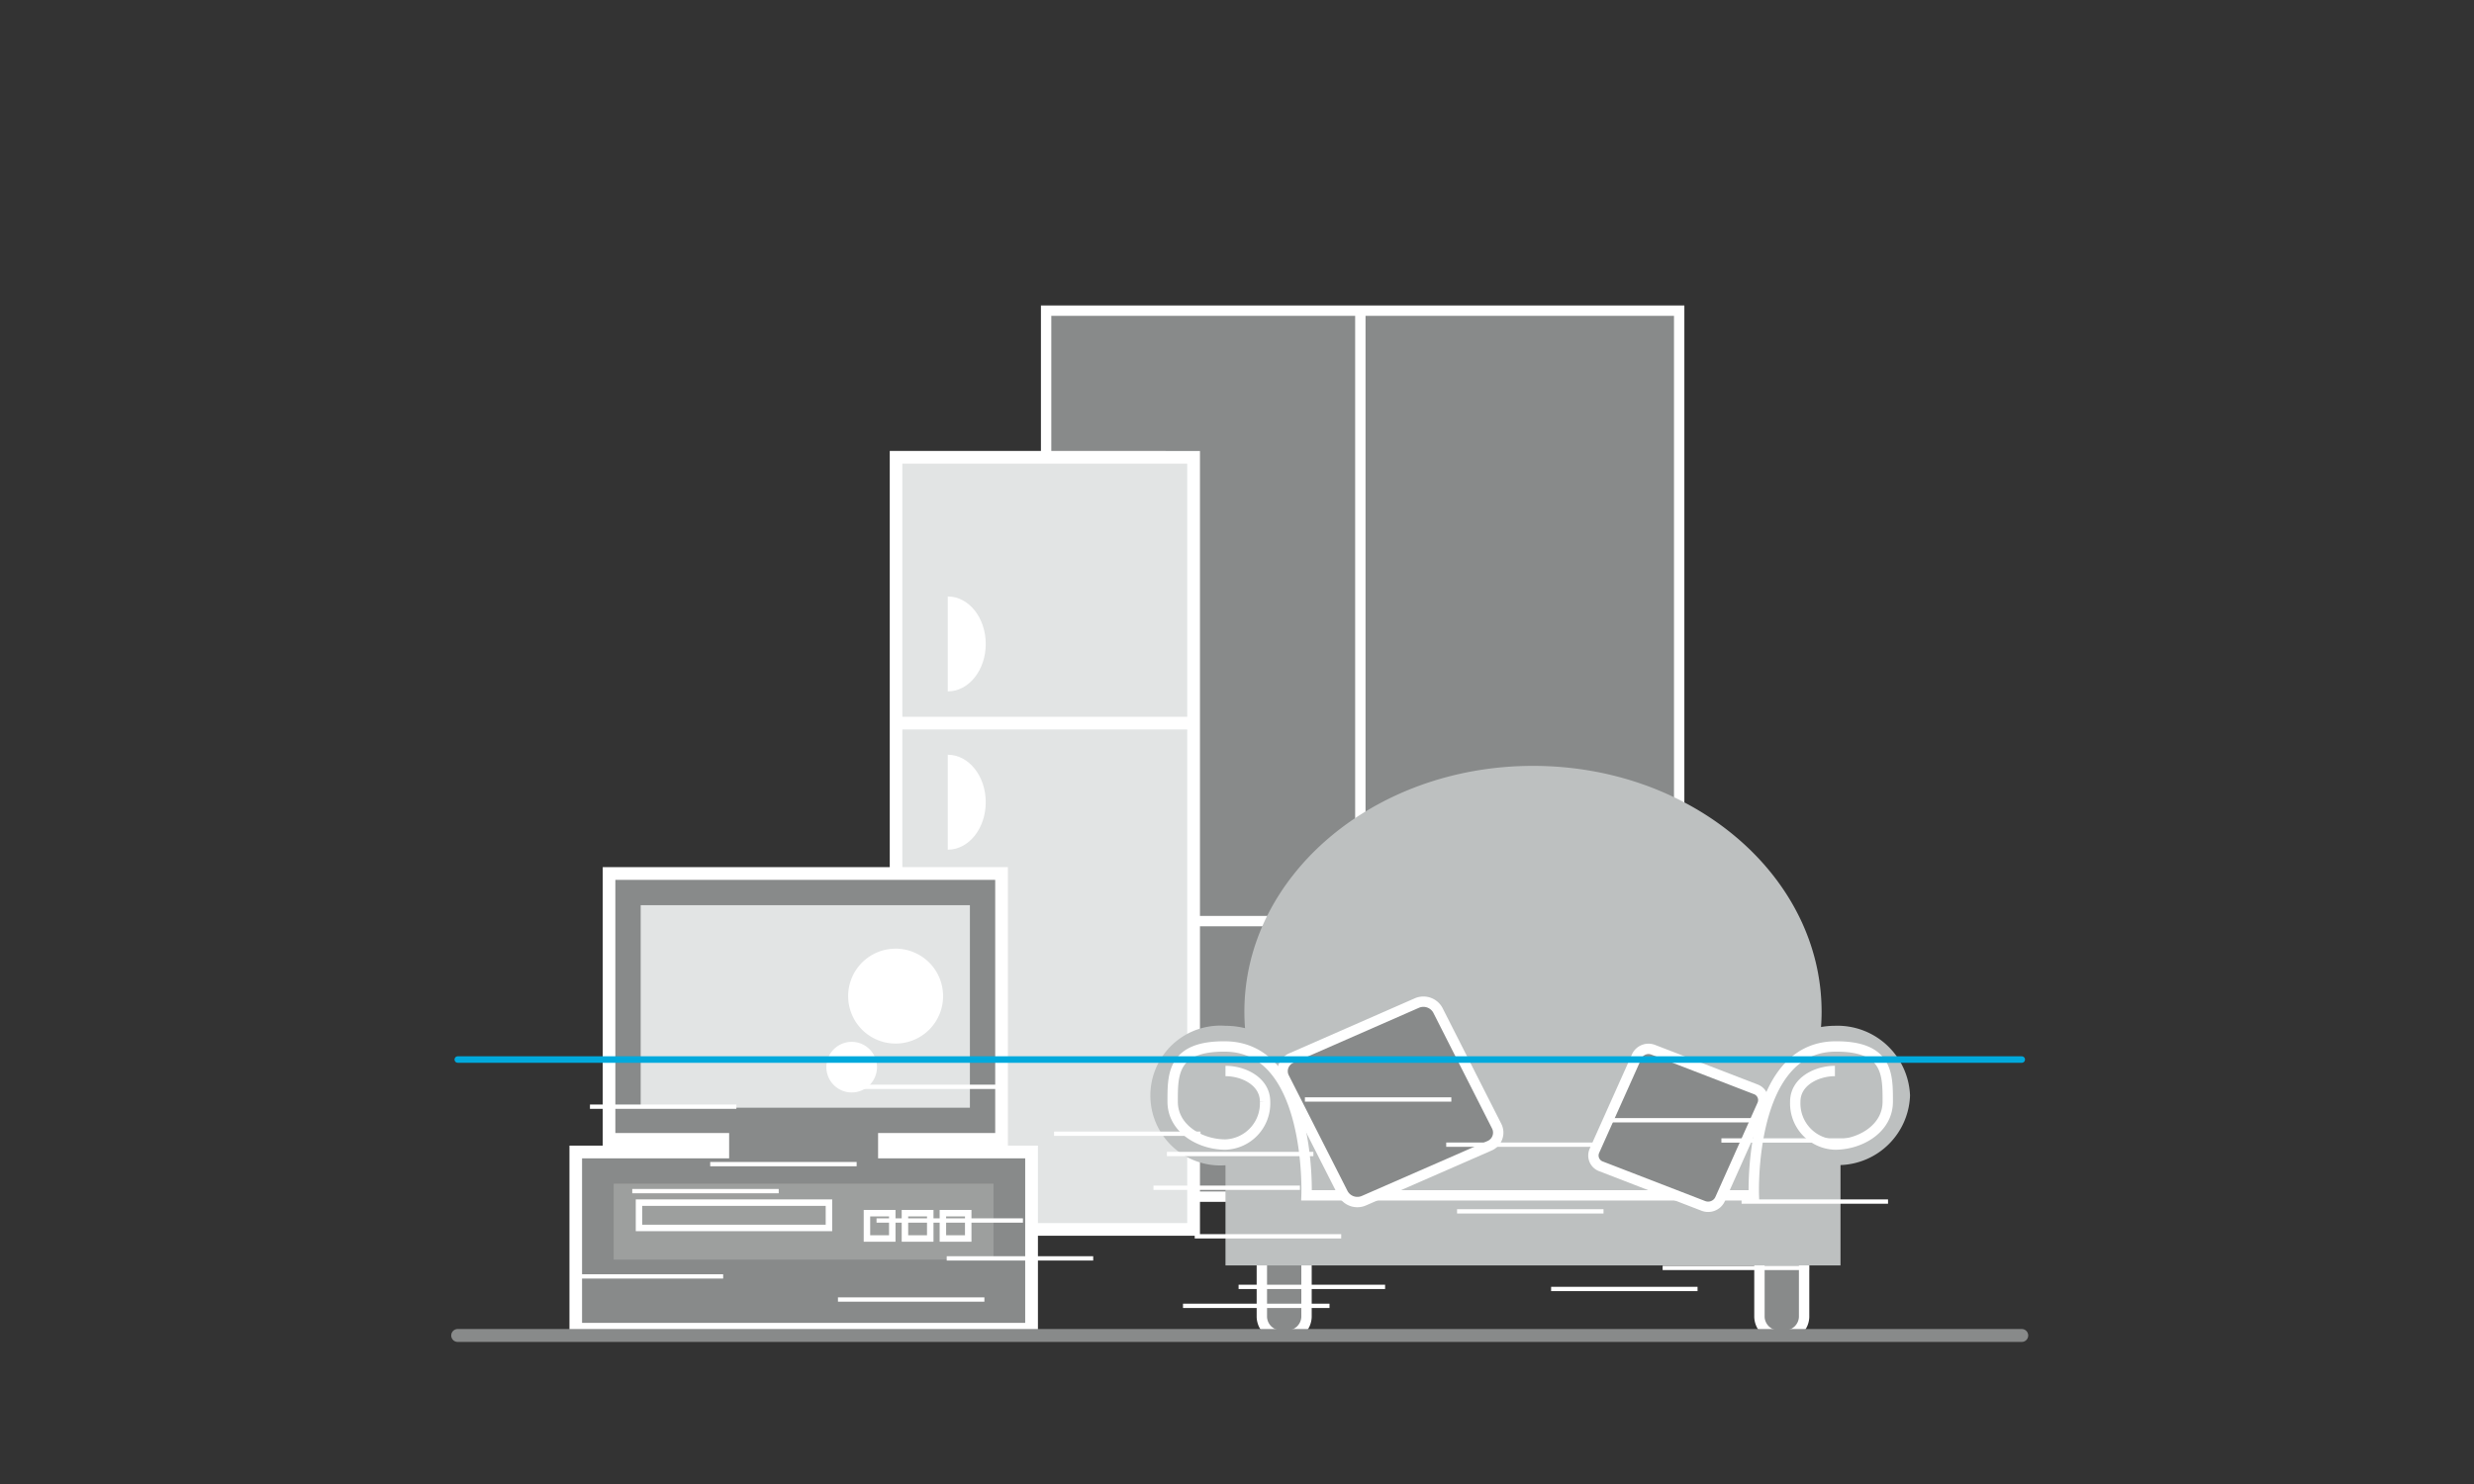 <svg xmlns="http://www.w3.org/2000/svg" xmlns:xlink="http://www.w3.org/1999/xlink" width="200" height="120" viewBox="0 0 200 120">
  <rect x="0" y="0" width="200" height="120" fill="#333333" stroke="none"/>
  <defs>
    <clipPath id="clip-path">
      <rect id="長方形_2319" data-name="長方形 2319" width="200" height="120" transform="translate(837 1303)" fill="#fff" stroke="#707070" stroke-width="1" opacity="0.31"/>
    </clipPath>
  </defs>
  <g id="img_about_table08" transform="translate(-837 -1303)" clip-path="url(#clip-path)">
    <g id="グループ_3925" data-name="グループ 3925" transform="translate(874 1328.116)">
      <g id="グループ_2374" data-name="グループ 2374" transform="translate(47.569 0.004)">
        <rect id="長方形_1914" data-name="長方形 1914" width="51.177" height="71.646" fill="#888a8a"/>
        <rect id="長方形_1915" data-name="長方形 1915" width="51.177" height="71.646" fill="none" stroke="#fff" stroke-width="0.838"/>
      </g>
      <g id="グループ_2375" data-name="グループ 2375" transform="translate(47.574 49.367)">
        <line id="線_147" data-name="線 147" x2="51.177" fill="none" stroke="#fff" stroke-width="0.838"/>
      </g>
      <g id="グループ_2376" data-name="グループ 2376" transform="translate(47.574 58.62)">
        <line id="線_148" data-name="線 148" x2="51.177" fill="none" stroke="#fff" stroke-width="0.838"/>
      </g>
      <g id="グループ_2377" data-name="グループ 2377" transform="translate(47.574 68.22)">
        <line id="線_149" data-name="線 149" x2="51.177" fill="none" stroke="#fff" stroke-width="0.838"/>
      </g>
      <g id="グループ_2378" data-name="グループ 2378" transform="translate(72.971 0)">
        <line id="線_150" data-name="線 150" y2="49.019" fill="none" stroke="#fff" stroke-width="0.838"/>
      </g>
      <g id="グループ_2379" data-name="グループ 2379" transform="translate(34.928 11.349)">
        <path id="パス_519" data-name="パス 519" d="M297.191,531.538V595h25.078v-63.46Z" transform="translate(-297.191 -531.538)" fill="#fff"/>
      </g>
      <g id="グループ_2380" data-name="グループ 2380" transform="translate(35.946 12.376)">
        <rect id="長方形_1916" data-name="長方形 1916" width="23.031" height="20.469" fill="#e2e4e4"/>
      </g>
      <g id="グループ_2381" data-name="グループ 2381" transform="translate(35.946 33.87)">
        <rect id="長方形_1917" data-name="長方形 1917" width="23.031" height="39.916" fill="#e2e4e4"/>
      </g>
      <g id="グループ_2382" data-name="グループ 2382" transform="translate(39.618 35.914)">
        <path id="パス_520" data-name="パス 520" d="M300.495,556.516c1.7,0,3.07-1.718,3.07-3.838s-1.373-3.839-3.07-3.839Z" transform="translate(-300.495 -548.838)" fill="#fff"/>
      </g>
      <g id="グループ_2383" data-name="グループ 2383" transform="translate(39.618 23.12)">
        <path id="パス_521" data-name="パス 521" d="M300.495,547.5c1.7,0,3.07-1.715,3.07-3.837s-1.373-3.839-3.07-3.839Z" transform="translate(-300.495 -539.828)" fill="#fff"/>
      </g>
      <g id="グループ_2384" data-name="グループ 2384" transform="translate(65.007 73.217)">
        <path id="パス_522" data-name="パス 522" d="M320.387,584.765a1.55,1.55,0,0,0,1.6-1.485V576.6a1.554,1.554,0,0,0-1.6-1.491h-.41a1.553,1.553,0,0,0-1.6,1.491v6.679a1.548,1.548,0,0,0,1.6,1.485Z" transform="translate(-318.375 -575.109)" fill="#888a8a"/>
      </g>
      <g id="グループ_2385" data-name="グループ 2385" transform="translate(65.007 73.217)">
        <path id="パス_523" data-name="パス 523" d="M320.387,584.765a1.55,1.55,0,0,0,1.6-1.485V576.6a1.554,1.554,0,0,0-1.6-1.491h-.41a1.553,1.553,0,0,0-1.6,1.491v6.679a1.548,1.548,0,0,0,1.6,1.485Z" transform="translate(-318.375 -575.109)" fill="none" stroke="#fff" stroke-width="0.838"/>
      </g>
      <g id="グループ_2386" data-name="グループ 2386" transform="translate(105.234 73.217)">
        <path id="パス_524" data-name="パス 524" d="M348.716,584.765a1.551,1.551,0,0,0,1.6-1.485V576.6a1.555,1.555,0,0,0-1.6-1.491h-.41a1.555,1.555,0,0,0-1.6,1.491v6.679a1.551,1.551,0,0,0,1.6,1.485Z" transform="translate(-346.705 -575.109)" fill="#888a8a"/>
      </g>
      <g id="グループ_2387" data-name="グループ 2387" transform="translate(105.234 73.217)">
        <path id="パス_525" data-name="パス 525" d="M348.716,584.765a1.551,1.551,0,0,0,1.6-1.485V576.6a1.555,1.555,0,0,0-1.6-1.491h-.41a1.555,1.555,0,0,0-1.6,1.491v6.679a1.551,1.551,0,0,0,1.6,1.485Z" transform="translate(-346.705 -575.109)" fill="none" stroke="#fff" stroke-width="0.838"/>
      </g>
      <g id="グループ_2388" data-name="グループ 2388" transform="translate(55.997 36.814)">
        <path id="パス_526" data-name="パス 526" d="M373.441,576.128a5.869,5.869,0,0,0-6.072-5.639,6.632,6.632,0,0,0-1.123.1c.03-.406.047-.814.047-1.228,0-10.98-10.449-19.888-23.332-19.888s-23.332,8.907-23.332,19.888c0,.449.018.886.055,1.322a6.579,6.579,0,0,0-1.582-.192,5.654,5.654,0,1,0,0,11.277v8.1h49.719v-8.116a5.83,5.83,0,0,0,5.62-5.623" transform="translate(-312.03 -549.472)" fill="#bdc0c0"/>
      </g>
      <g id="グループ_2389" data-name="グループ 2389" transform="translate(57.798 59.504)">
        <path id="パス_527" data-name="パス 527" d="M317.569,567.434c1.465,0,3.2.842,3.2,2.479a3.329,3.329,0,0,1-3.2,3.47c-2.057,0-4.271-1.288-4.271-3.47s-.038-4.507,4.271-4.461c7.006.074,6.553,12.038,6.553,12.038h36.159s-.453-11.964,6.556-12.038c4.312-.045,4.27,2.28,4.27,4.461s-2.212,3.47-4.27,3.47a3.326,3.326,0,0,1-3.206-3.47c0-1.637,1.741-2.479,3.206-2.479" transform="translate(-313.298 -565.451)" fill="none" stroke="#fff" stroke-width="0.838"/>
      </g>
      <g id="グループ_2390" data-name="グループ 2390" transform="translate(66.681 55.884)">
        <path id="パス_528" data-name="パス 528" d="M336.261,574.564a1.157,1.157,0,0,0,.612-1.584l-4.764-9.391a1.33,1.33,0,0,0-1.705-.574l-10.113,4.433a1.15,1.15,0,0,0-.613,1.58l4.767,9.392a1.323,1.323,0,0,0,1.7.567Z" transform="translate(-319.554 -562.902)" fill="#888a8a"/>
      </g>
      <g id="グループ_2391" data-name="グループ 2391" transform="translate(66.681 55.884)">
        <path id="パス_529" data-name="パス 529" d="M336.261,574.564a1.157,1.157,0,0,0,.612-1.584l-4.764-9.391a1.33,1.33,0,0,0-1.705-.574l-10.113,4.433a1.15,1.15,0,0,0-.613,1.58l4.767,9.392a1.323,1.323,0,0,0,1.7.567Z" transform="translate(-319.554 -562.902)" fill="none" stroke="#fff" stroke-width="0.838"/>
      </g>
      <g id="グループ_2392" data-name="グループ 2392" transform="translate(91.809 59.702)">
        <path id="パス_530" data-name="パス 530" d="M346.14,578.284a1.065,1.065,0,0,0,1.343-.519l3.431-7.672a.928.928,0,0,0-.551-1.241l-8.26-3.188a1.053,1.053,0,0,0-1.339.512l-3.436,7.672a.933.933,0,0,0,.555,1.244Z" transform="translate(-337.251 -565.591)" fill="#888a8a"/>
      </g>
      <g id="グループ_2393" data-name="グループ 2393" transform="translate(91.809 59.702)">
        <path id="パス_531" data-name="パス 531" d="M346.14,578.284a1.065,1.065,0,0,0,1.343-.519l3.431-7.672a.928.928,0,0,0-.551-1.241l-8.26-3.188a1.053,1.053,0,0,0-1.339.512l-3.436,7.672a.933.933,0,0,0,.555,1.244Z" transform="translate(-337.251 -565.591)" fill="none" stroke="#fff" stroke-width="0.838"/>
      </g>
      <g id="グループ_2394" data-name="グループ 2394" transform="translate(9.035 45.003)">
        <path id="パス_532" data-name="パス 532" d="M314.4,577.758V555.239H281.646v22.519h-2.69v15.351h37.872V577.758Z" transform="translate(-278.956 -555.239)" fill="#fff"/>
      </g>
      <g id="グループ_2395" data-name="グループ 2395" transform="translate(21.944 65.991)">
        <rect id="長方形_1918" data-name="長方形 1918" width="12.041" height="3.07" fill="#888a8a"/>
      </g>
      <g id="グループ_2396" data-name="グループ 2396" transform="translate(12.746 46.032)">
        <rect id="長方形_1919" data-name="長方形 1919" width="30.707" height="20.471" fill="#888a8a"/>
      </g>
      <g id="グループ_2397" data-name="グループ 2397" transform="translate(14.793 48.079)">
        <rect id="長方形_1920" data-name="長方形 1920" width="26.614" height="16.376" fill="#e2e4e4"/>
      </g>
      <g id="グループ_2398" data-name="グループ 2398" transform="translate(31.566 51.594)">
        <path id="パス_533" data-name="パス 533" d="M298.664,567.556a3.837,3.837,0,1,0-3.84-3.835,3.835,3.835,0,0,0,3.84,3.835" transform="translate(-294.824 -559.881)" fill="#fff"/>
      </g>
      <g id="グループ_2399" data-name="グループ 2399" transform="translate(29.805 59.131)">
        <path id="パス_534" data-name="パス 534" d="M295.632,569.281a2.046,2.046,0,1,0-2.048-2.045,2.046,2.046,0,0,0,2.048,2.045" transform="translate(-293.584 -565.189)" fill="#fff"/>
      </g>
      <g id="グループ_2400" data-name="グループ 2400" transform="translate(10.054 68.551)">
        <rect id="長方形_1921" data-name="長方形 1921" width="35.823" height="13.304" fill="#888a8a"/>
      </g>
      <g id="グループ_2401" data-name="グループ 2401" transform="translate(12.612 70.598)">
        <rect id="長方形_1922" data-name="長方形 1922" width="30.703" height="6.14" fill="#9d9f9e"/>
      </g>
      <g id="グループ_2402" data-name="グループ 2402" transform="translate(14.658 72.132)">
        <rect id="長方形_1923" data-name="長方形 1923" width="15.354" height="2.047" fill="none" stroke="#fff" stroke-width="0.524"/>
      </g>
      <g id="グループ_2403" data-name="グループ 2403" transform="translate(39.224 72.985)">
        <rect id="長方形_1924" data-name="長方形 1924" width="2.048" height="2.047" fill="none" stroke="#fff" stroke-width="0.524"/>
      </g>
      <g id="グループ_2404" data-name="グループ 2404" transform="translate(36.156 72.985)">
        <rect id="長方形_1925" data-name="長方形 1925" width="2.046" height="2.047" fill="none" stroke="#fff" stroke-width="0.524"/>
      </g>
      <g id="グループ_2405" data-name="グループ 2405" transform="translate(33.084 72.985)">
        <rect id="長方形_1926" data-name="長方形 1926" width="2.048" height="2.047" fill="none" stroke="#fff" stroke-width="0.524"/>
      </g>
      <g id="グループ_2406" data-name="グループ 2406" transform="translate(13.374 82.873)">
        <path id="パス_535" data-name="パス 535" d="M282.012,581.909h0Z" transform="translate(-282.012 -581.909)" fill="#569cb3"/>
      </g>
      <g id="グループ_2407" data-name="グループ 2407" transform="translate(13.374 82.873)">
        <path id="パス_536" data-name="パス 536" d="M282.017,581.909Z" transform="translate(-282.012 -581.909)" fill="#569cb3"/>
      </g>
      <g id="グループ_2408" data-name="グループ 2408" transform="translate(13.228 82.665)">
        <path id="パス_537" data-name="パス 537" d="M282.055,581.97h.006v-.207c-.193.054-.209.122-.006.207" transform="translate(-281.909 -581.763)" fill="#569cb3"/>
      </g>
      <g id="グループ_2409" data-name="グループ 2409" transform="translate(0.005 60.561)">
        <line id="線_151" data-name="線 151" x2="126.436" fill="none" stroke="#00a9dc" stroke-linecap="round" stroke-linejoin="round" stroke-width="0.524"/>
      </g>
      <g id="グループ_2410" data-name="グループ 2410" transform="translate(20.413 69.018)">
        <line id="線_152" data-name="線 152" x2="11.838" fill="none" stroke="#fff" stroke-width="0.349"/>
      </g>
      <g id="グループ_2411" data-name="グループ 2411" transform="translate(10.692 64.373)">
        <line id="線_153" data-name="線 153" x2="11.838" fill="none" stroke="#fff" stroke-width="0.349"/>
      </g>
      <g id="グループ_2412" data-name="グループ 2412" transform="translate(48.212 66.56)">
        <line id="線_154" data-name="線 154" x2="11.838" fill="none" stroke="#fff" stroke-width="0.349"/>
      </g>
      <g id="グループ_2413" data-name="グループ 2413" transform="translate(58.636 80.478)">
        <line id="線_155" data-name="線 155" x2="11.842" fill="none" stroke="#fff" stroke-width="0.349"/>
      </g>
      <g id="グループ_2414" data-name="グループ 2414" transform="translate(57.334 68.2)">
        <line id="線_156" data-name="線 156" x2="11.84" fill="none" stroke="#fff" stroke-width="0.349"/>
      </g>
      <g id="グループ_2415" data-name="グループ 2415" transform="translate(56.248 70.928)">
        <line id="線_157" data-name="線 157" x2="11.838" fill="none" stroke="#fff" stroke-width="0.349"/>
      </g>
      <g id="グループ_2416" data-name="グループ 2416" transform="translate(73.84 71.472)">
        <line id="線_158" data-name="線 158" x2="11.842" fill="none" stroke="#fff" stroke-width="0.349"/>
      </g>
      <g id="グループ_2417" data-name="グループ 2417" transform="translate(80.791 72.837)">
        <line id="線_159" data-name="線 159" x2="11.838" fill="none" stroke="#fff" stroke-width="0.349"/>
      </g>
      <g id="グループ_2418" data-name="グループ 2418" transform="translate(92.736 65.47)">
        <line id="線_160" data-name="線 160" x2="11.838" fill="none" stroke="#fff" stroke-width="0.349"/>
      </g>
      <g id="グループ_2419" data-name="グループ 2419" transform="translate(102.16 67.106)">
        <line id="線_161" data-name="線 161" x2="11.384" fill="none" stroke="#fff" stroke-width="0.349"/>
      </g>
      <g id="グループ_2420" data-name="グループ 2420" transform="translate(88.394 79.113)">
        <line id="線_162" data-name="線 162" x2="11.837" fill="none" stroke="#fff" stroke-width="0.349"/>
      </g>
      <g id="グループ_2421" data-name="グループ 2421" transform="translate(14.112 71.201)">
        <line id="線_163" data-name="線 163" x2="11.84" fill="none" stroke="#fff" stroke-width="0.349"/>
      </g>
      <g id="グループ_2422" data-name="グループ 2422" transform="translate(33.86 73.577)">
        <line id="線_164" data-name="線 164" x2="11.835" fill="none" stroke="#fff" stroke-width="0.349"/>
      </g>
      <g id="グループ_2423" data-name="グループ 2423" transform="translate(39.533 76.64)">
        <line id="線_165" data-name="線 165" x2="11.842" fill="none" stroke="#fff" stroke-width="0.349"/>
      </g>
      <g id="グループ_2424" data-name="グループ 2424" transform="translate(9.621 78.097)">
        <line id="線_166" data-name="線 166" x2="11.84" fill="none" stroke="#fff" stroke-width="0.349"/>
      </g>
      <g id="グループ_2425" data-name="グループ 2425" transform="translate(32.553 62.767)">
        <line id="線_167" data-name="線 167" x2="11.842" fill="none" stroke="#fff" stroke-width="0.349"/>
      </g>
      <g id="グループ_2426" data-name="グループ 2426" transform="translate(68.489 63.791)">
        <line id="線_168" data-name="線 168" x2="11.838" fill="none" stroke="#fff" stroke-width="0.349"/>
      </g>
      <g id="グループ_2427" data-name="グループ 2427" transform="translate(63.128 78.944)">
        <line id="線_169" data-name="線 169" x2="11.844" fill="none" stroke="#fff" stroke-width="0.349"/>
      </g>
      <g id="グループ_2428" data-name="グループ 2428" transform="translate(59.582 74.855)">
        <line id="線_170" data-name="線 170" x2="11.842" fill="none" stroke="#fff" stroke-width="0.349"/>
      </g>
      <g id="グループ_2429" data-name="グループ 2429" transform="translate(30.741 79.967)">
        <line id="線_171" data-name="線 171" x2="11.838" fill="none" stroke="#fff" stroke-width="0.349"/>
      </g>
      <g id="グループ_2430" data-name="グループ 2430" transform="translate(103.79 72.046)">
        <line id="線_172" data-name="線 172" x2="11.84" fill="none" stroke="#fff" stroke-width="0.349"/>
      </g>
      <g id="グループ_2431" data-name="グループ 2431" transform="translate(97.408 77.41)">
        <line id="線_173" data-name="線 173" x2="11.838" fill="none" stroke="#fff" stroke-width="0.349"/>
      </g>
      <g id="グループ_2432" data-name="グループ 2432" transform="translate(79.913 67.445)">
        <line id="線_174" data-name="線 174" x2="11.842" fill="none" stroke="#fff" stroke-width="0.349"/>
      </g>
      <g id="グループ_2433" data-name="グループ 2433" transform="translate(0 82.873)">
        <line id="線_175" data-name="線 175" x2="126.439" fill="none" stroke="#888a8a" stroke-linecap="round" stroke-linejoin="round" stroke-width="1.047"/>
      </g>
    </g>
  </g>
</svg>
